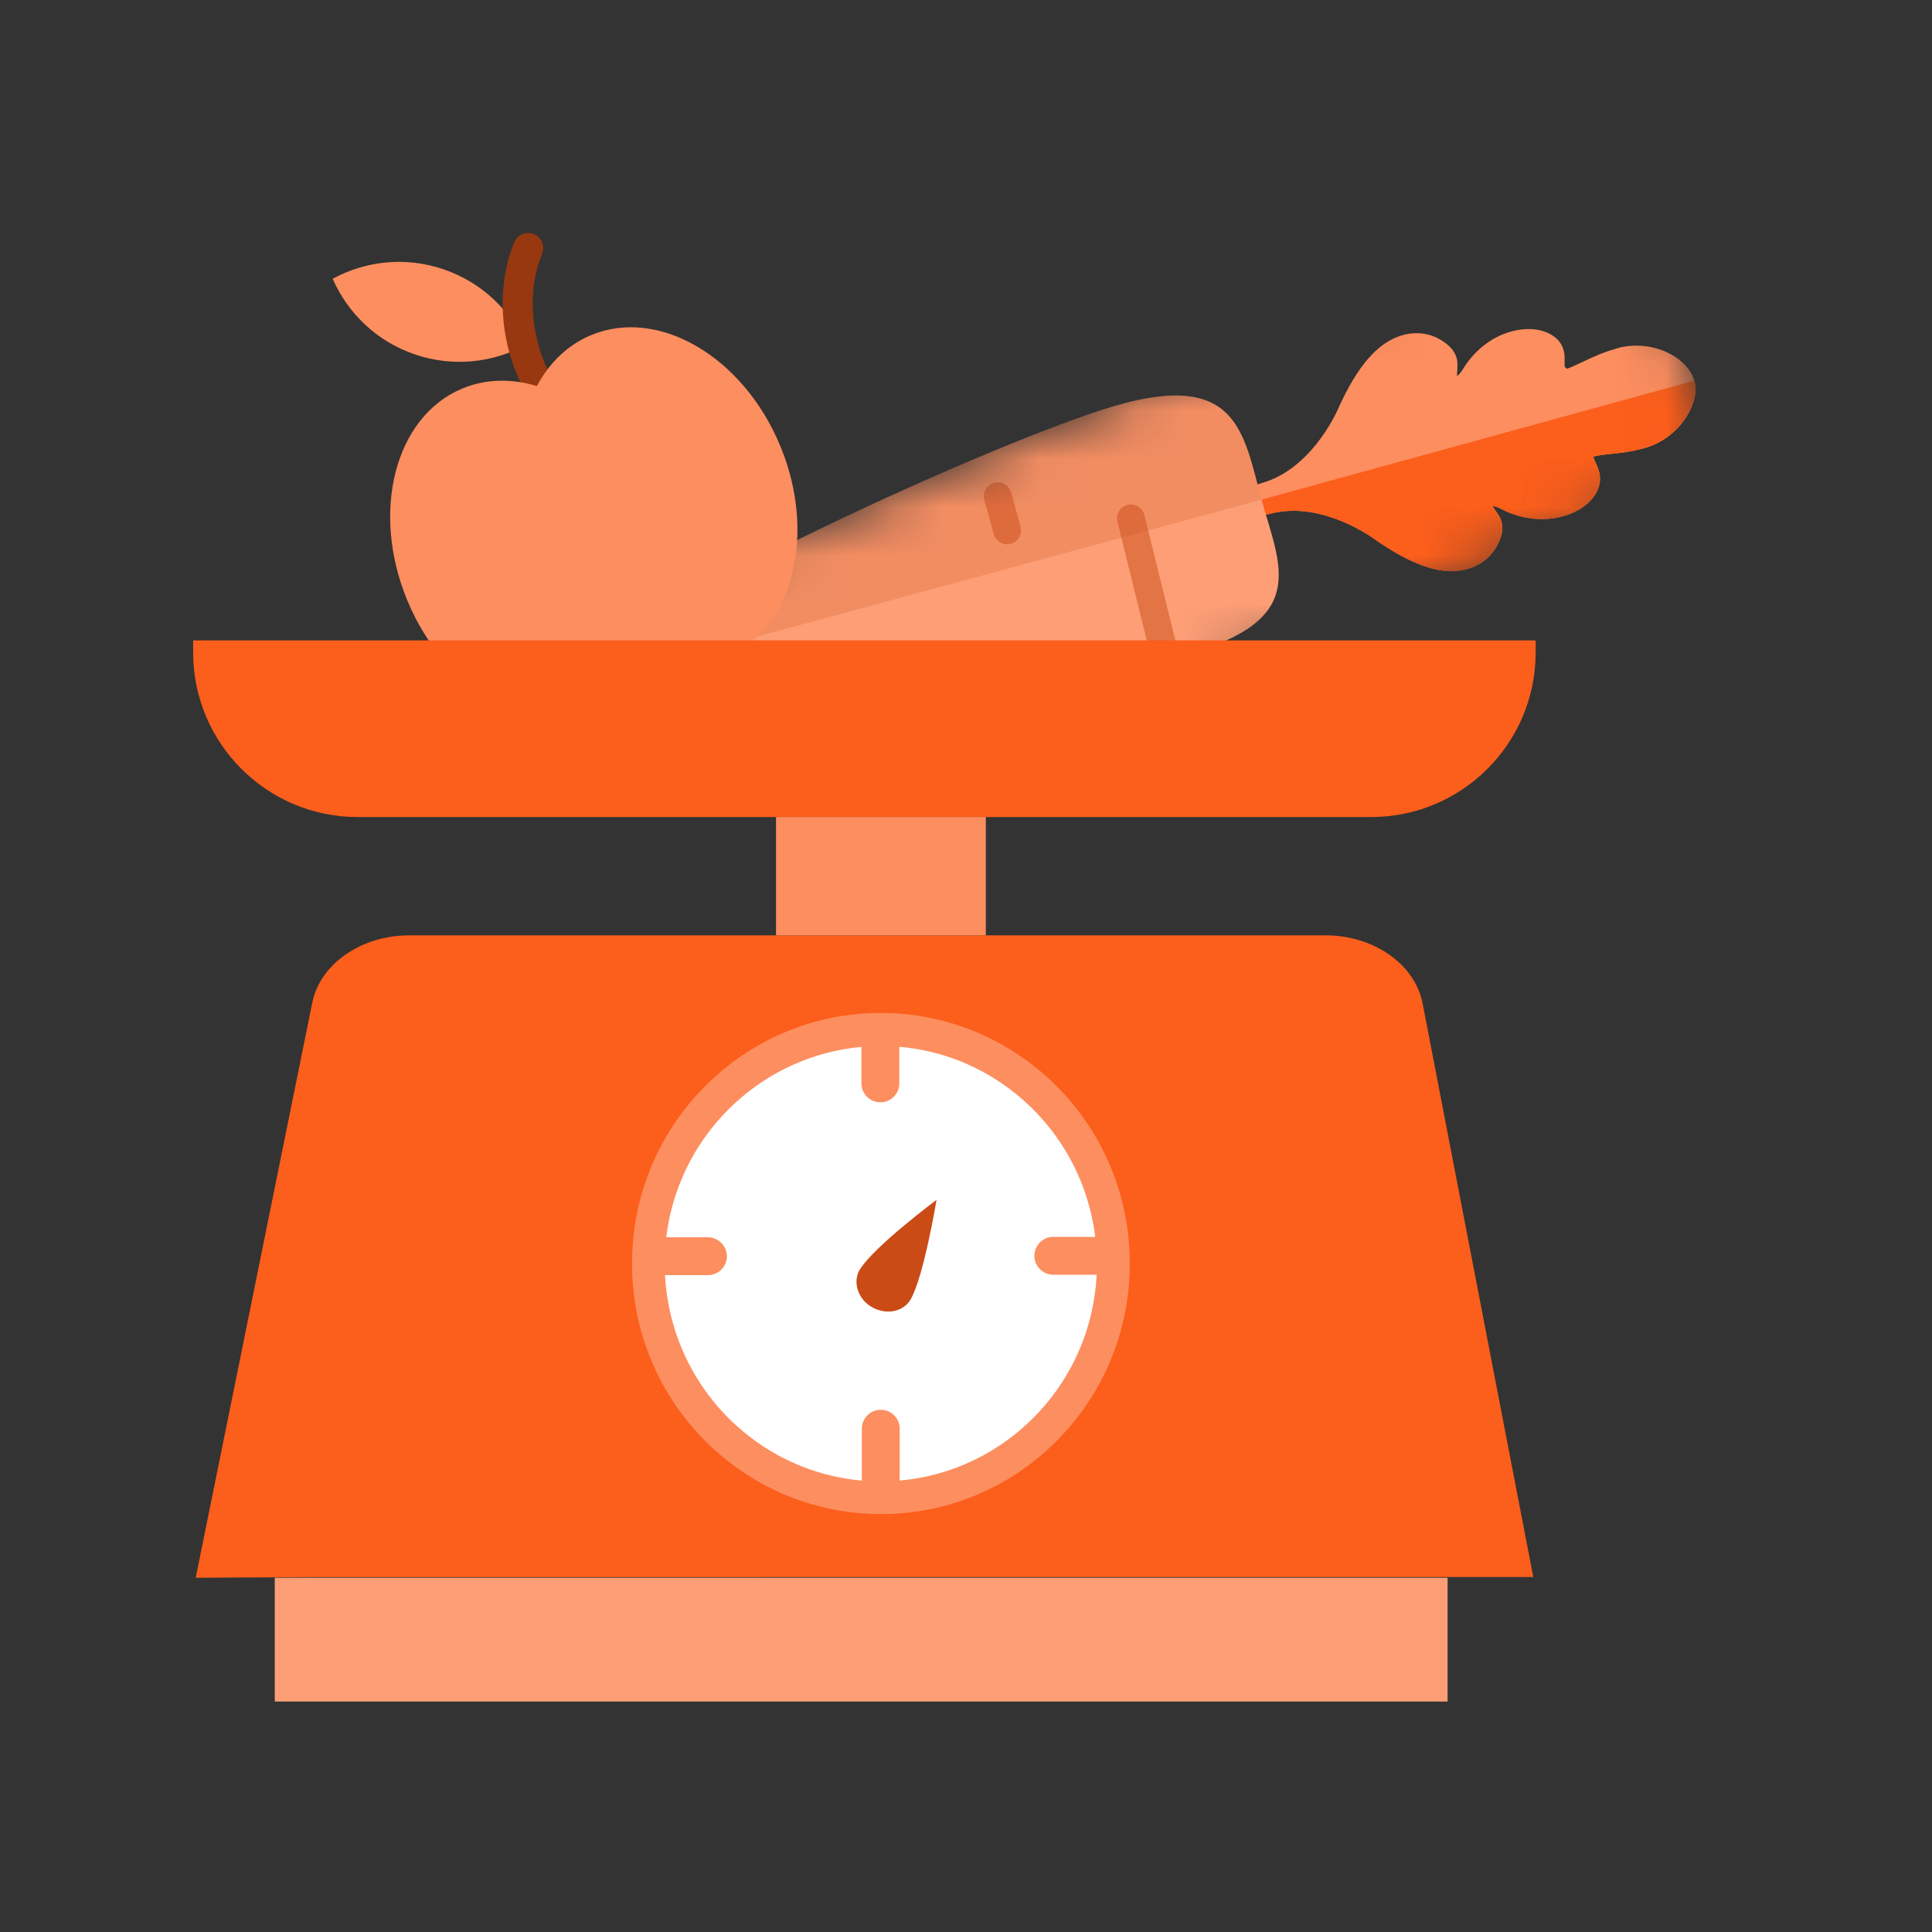 <svg fill="none" height="40" viewBox="0 0 40 40" width="40" xmlns="http://www.w3.org/2000/svg" xmlns:xlink="http://www.w3.org/1999/xlink"><rect x="0" y="0" width="40" height="40" fill="#333333" stroke="none"/><mask id="a" height="15" maskUnits="userSpaceOnUse" width="25" x="11" y="4"><path d="m33.477 4-21.878 9.049 2.3 5.56 21.878-9.049z" fill="#fff"/></mask><g mask="url(#a)"><path d="m31.059 11.158c.113-.294-.006-.461-.085-.569-.028-.039-.052-.073-.07-.115.038.005.09.019.153.05.454.247.992.292 1.438.12.321-.123.55-.344.613-.589.052-.204-.018-.357-.07-.469-.042-.092-.047-.116-.047-.129.049-.027.239-.047.365-.06.187-.02.398-.042.581-.094.335-.066.642-.25.865-.518.241-.29.351-.64.281-.894-.001-.004-.002-.008-.003-.011-.081-.275-.352-.521-.709-.643-.32-.109-.674-.106-.961-.002-.224.061-.428.157-.609.242-.126.06-.318.149-.357.157-.049-.027-.054-.035-.051-.154.003-.118.007-.296-.151-.454-.178-.179-.482-.251-.813-.194-.465.079-.887.384-1.15.826-.04.062-.079.103-.11.13-.005-.042-.001-.082.002-.127.01-.145.025-.342-.219-.539-.252-.203-.565-.271-.883-.191-.523.132-.96.624-1.373 1.551-.057.126-.579 1.246-1.583 1.522-.222.061-.357.272-.287.42.001.011.003.022.006.033.043.158.248.239.456.182 1.004-.276 2.025.42 2.139.501.83.586 1.455.789 1.968.637.221-.065.515-.226.665-.619" fill="#fd8e5f"/><path d="m25.826 10.425c.001.011.003.022.006.033.043.158.248.239.456.182 1.004-.276 2.025.42 2.139.501.83.586 1.455.789 1.968.637.221-.065.515-.226.665-.619.113-.294-.006-.461-.085-.569-.028-.039-.052-.073-.07-.115.038.005.09.019.153.05.454.247.992.292 1.438.12.321-.123.55-.344.613-.589.052-.204-.018-.357-.071-.469-.042-.092-.047-.116-.046-.129.048-.027.238-.047.365-.06.187-.02.398-.042.581-.094.335-.066.642-.25.865-.518.241-.29.351-.64.281-.894-.001-.004-.002-.008-.003-.011" fill="#fc5e1b"/><path d="m24.539 13.554c-2.597.713-12.183 1.676-12.476.608-.279-1.017 8.405-4.986 10.987-5.749 2.583-.764 2.693.559 3.07 1.932.377 1.372 1.016 2.497-1.581 3.21z" fill="#fd9e76"/><g fill="#ca4b16"><path d="m12.063 14.162c-.279-1.017 8.405-4.986 10.987-5.749 2.583-.764 2.693.559 3.07 1.932" opacity=".2"/><path d="m20.85 11.269c-.127 0-.242-.084-.277-.212l-.194-.708c-.042-.154.048-.312.202-.354.154-.042.312.048.354.202l.194.708c.042.154-.048.312-.202.354-.025.007-.051.011-.076.011z" opacity=".5"/><path d="m24.058 13.626c-.129 0-.247-.088-.279-.219l-.644-2.606c-.038-.155.056-.311.21-.348s.311.056.348.211l.644 2.606c.038.155-.056.311-.21.348-.023.006-.047.009-.069.009z" opacity=".5"/></g></g><path d="m9.188 5.577c-.791-.271-1.619-.176-2.3.195.31.71.906 1.293 1.697 1.564.791.271 1.619.176 2.3-.195-.31-.71-.906-1.293-1.697-1.564z" fill="#fd8e5f"/><path d="m11.456 8.727c-.09 0-.179-.039-.241-.114-.354-.431-.606-.97-.728-1.557-.147-.708-.09-1.433.16-2.04.066-.159.248-.235.407-.169s.235.248.169.408c-.203.492-.248 1.087-.126 1.675.101.489.309.934.599 1.287.11.133.09.33-.043.439-.058.048-.128.071-.198.071z" fill="#973810"/><path d="m12.241 6.937c-.49.203-.87.577-1.125 1.056-.519-.158-1.052-.153-1.542.05-1.396.579-1.906 2.544-1.14 4.391.766 1.846 2.518 2.873 3.913 2.294.159-.066.306-.15.441-.249.512-.377 1.109-.625 1.738-.721.166-.025.329-.071.488-.136 1.396-.579 1.906-2.544 1.14-4.391-.766-1.846-2.518-2.873-3.913-2.294z" fill="#fd8e5f"/><path d="m4 13.259h27.794v.251c0 1.88-1.526 3.406-3.406 3.406h-20.983c-1.88 0-3.406-1.526-3.406-3.406v-.251z" fill="#fc5e1b"/><path d="m27.438 19.365h-18.962c-.994 0-1.843.587-2.01 1.39-.805 3.971-1.61 7.941-2.414 11.911l2.352-.013 25.341-.002c-.764-3.96-1.528-7.92-2.292-11.88-.159-.81-1.012-1.406-2.013-1.406z" fill="#fc5e1b"/><path d="m18.227 30.737c2.528 0 4.577-2.049 4.577-4.577 0-2.528-2.049-4.577-4.577-4.577s-4.577 2.049-4.577 4.577c0 2.528 2.049 4.577 4.577 4.577z" fill="#fff"/><path d="m17.835 21.405v1.027c0 .216.177.39.394.39.216 0 .39-.177.39-.394v-1.027c0-.216-.177-.39-.394-.39s-.39.177-.39.394zm.008 8.177v1.027c0 .216.177.39.394.39s.39-.177.39-.394v-1.027c0-.216-.177-.39-.394-.39s-.39.177-.39.394zm4.99-3.974h-1.027c-.216 0-.39.177-.39.394 0 .216.177.39.394.39h1.027c.216 0 .39-.177.39-.394-.004-.216-.177-.39-.394-.39zm-8.177.008h-1.027c-.216 0-.39.177-.39.394s.177.39.394.39h1.027c.216 0 .39-.177.39-.394-.004-.213-.181-.39-.394-.39z" fill="#fd8e5f"/><path d="m13.424 26.166.338-.008-.161.004h.161v-.004l-.161.004h.161c0-1.243.5-2.369 1.31-3.183.811-.815 1.924-1.318 3.16-1.322h.004c1.236 0 2.349.503 3.16 1.318.811.815 1.31 1.94 1.314 3.183v.008c0 1.243-.5 2.369-1.31 3.183-.811.815-1.924 1.318-3.16 1.322h-.004c-1.236 0-2.349-.504-3.16-1.318-.811-.815-1.31-1.94-1.314-3.183v-.008l-.338.004h-.339c0 1.429.578 2.727 1.511 3.663.933.936 2.219 1.519 3.644 1.519h.004c1.42 0 2.711-.582 3.64-1.523.933-.936 1.507-2.235 1.507-3.663v-.008c0-1.429-.578-2.727-1.511-3.663s-2.219-1.519-3.644-1.519h-.008.004c-1.42 0-2.711.582-3.64 1.523-.933.936-1.507 2.235-1.507 3.663v.012l.339-.004z" fill="#fd8e5f"/><path d="m17.805 26.282c.288-.474 1.585-1.44 1.585-1.44s-.267 1.611-.542 2.07c-.155.255-.512.319-.807.144-.284-.169-.393-.52-.237-.776" fill="#ca4b16"/><path d="m29.971 32.666h-24.282v2.563h24.282z" fill="#fd9e76"/><path d="m20.41 16.915h-4.343v2.45h4.343z" fill="#fd8e5f"/></svg>